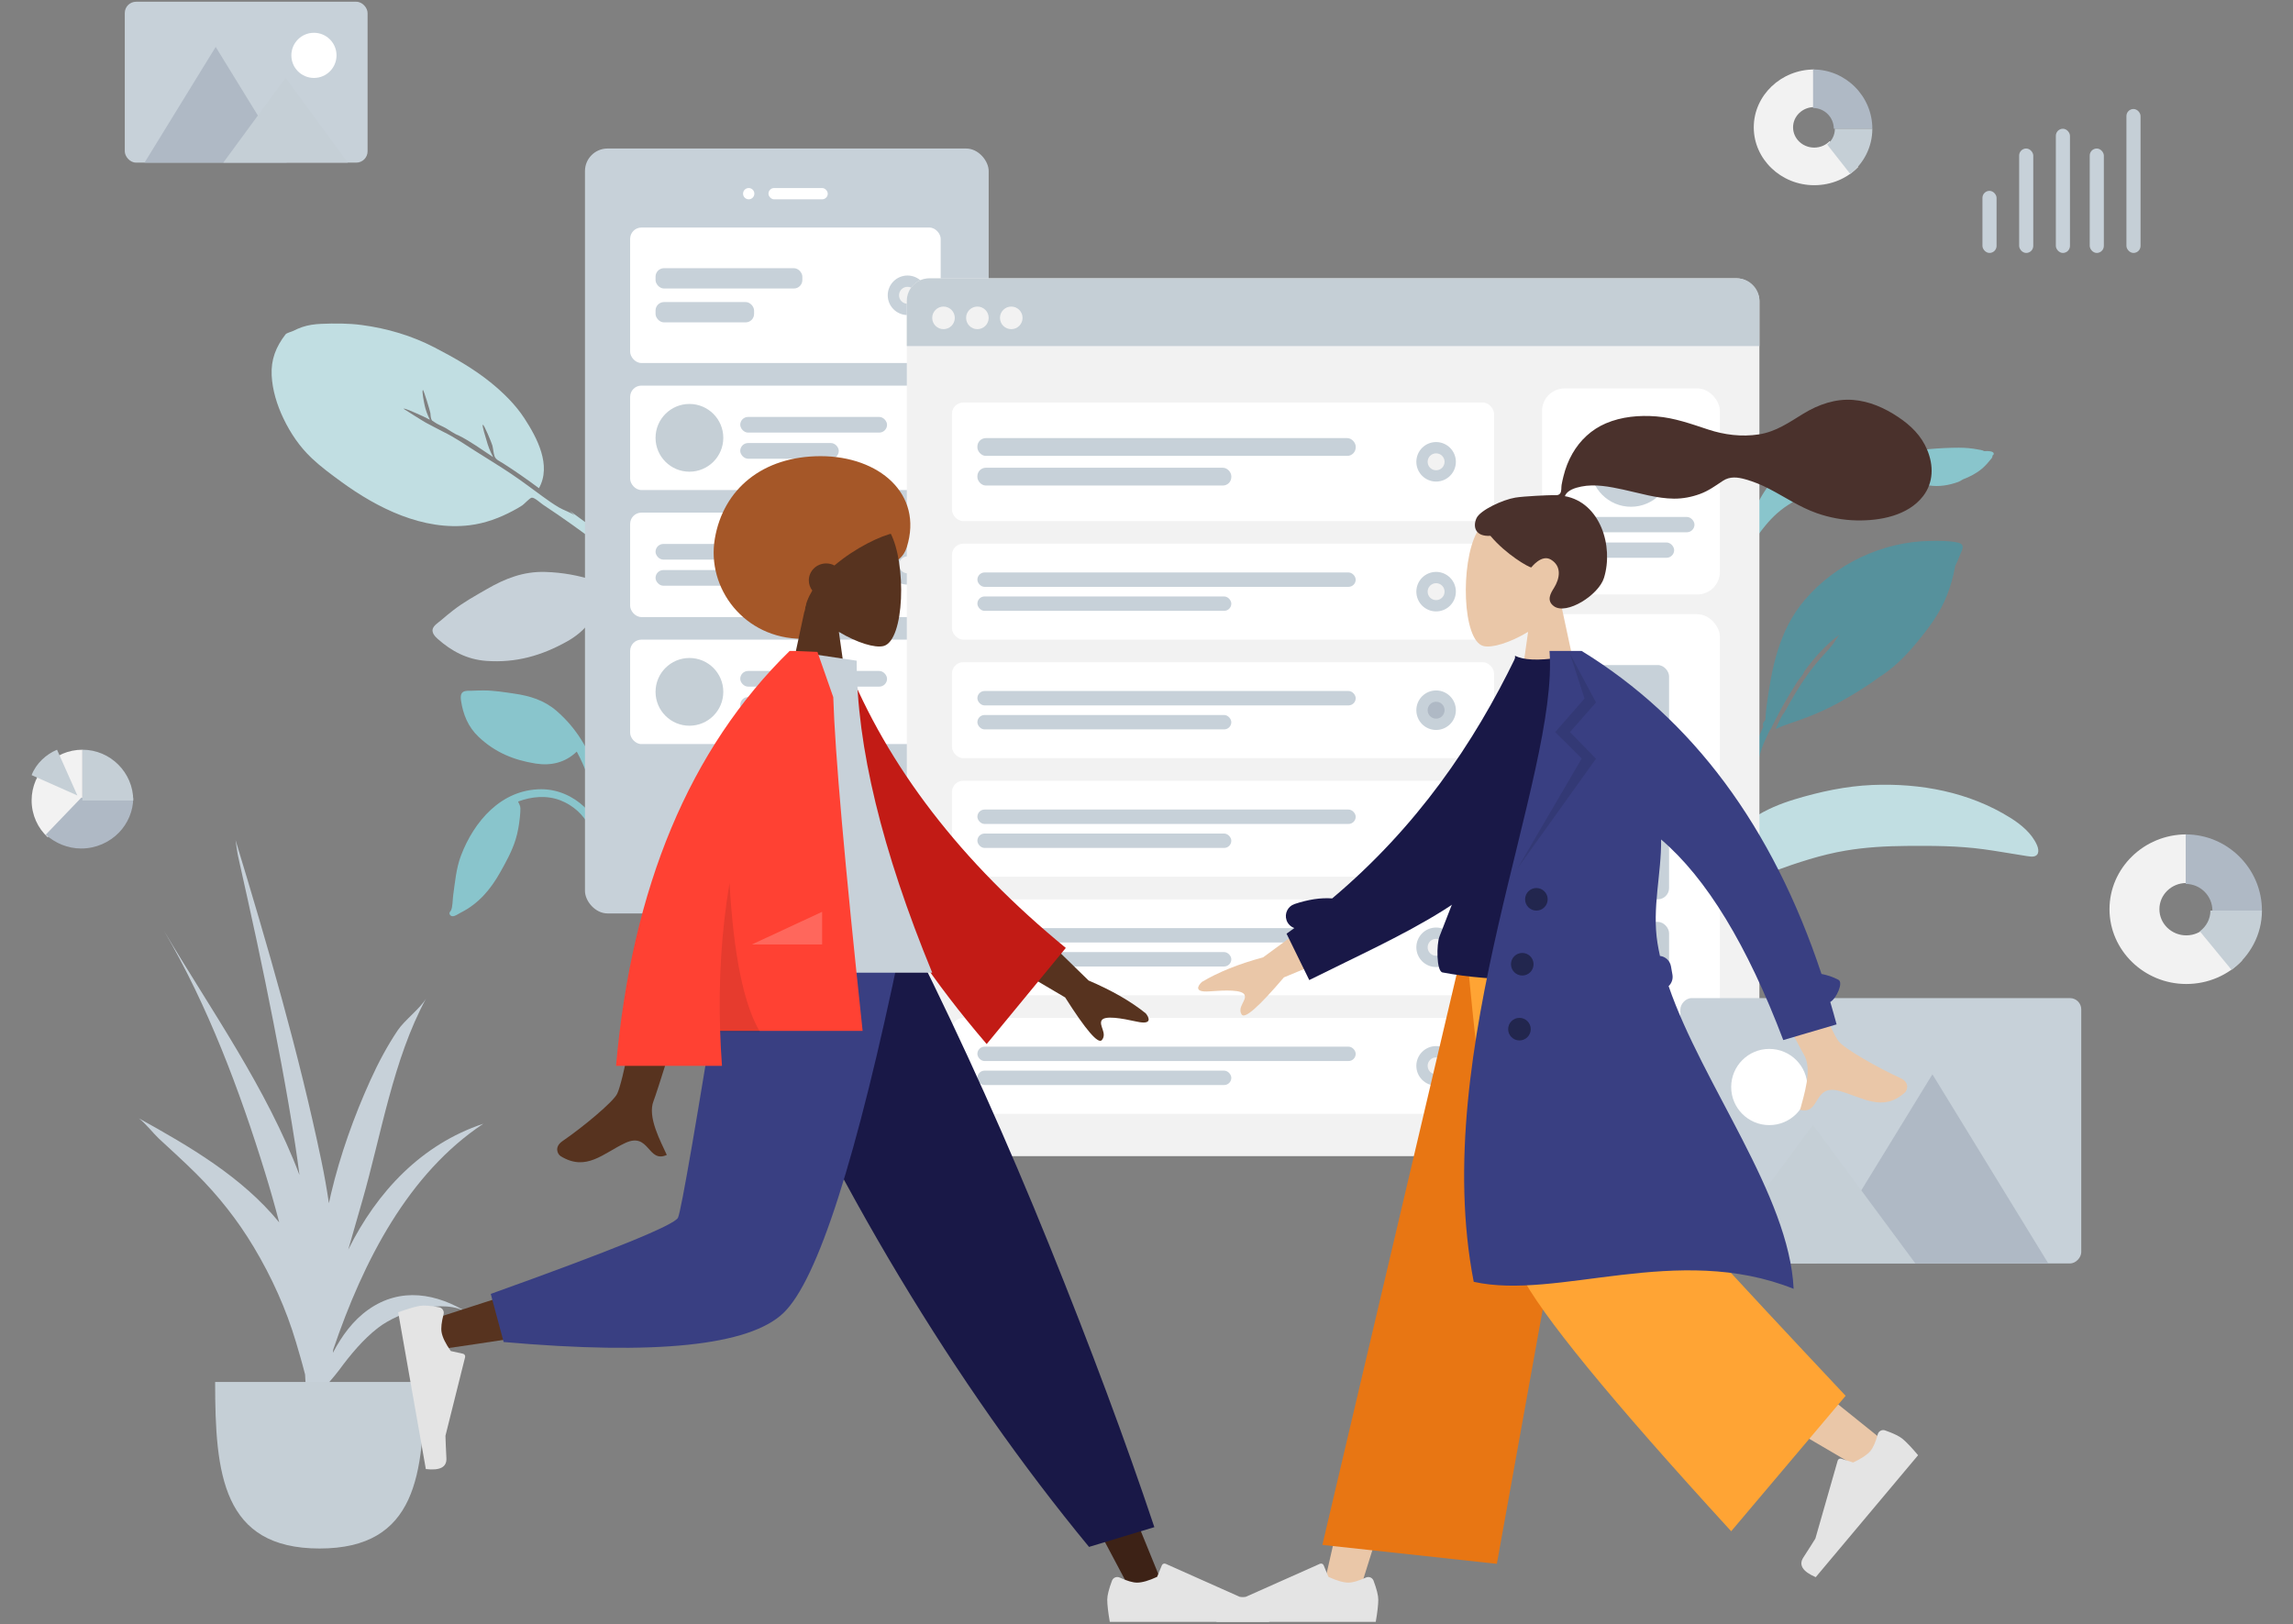 <svg viewBox="104.8 65.385 812.2 575.385" xmlns="http://www.w3.org/2000/svg" xmlns:blush="http://design.blush" overflow="visible" xmlns:xlink="http://www.w3.org/1999/xlink" width="812.2px" height="575.385px"><rect x="104.8" y="65.385" width="812.2" height="575.385" fill="#808080" stroke="none"/><g id="Master/Scene/2 Characters" stroke="none" stroke-width="1" fill="none" fill-rule="evenodd" blush:i="0"><g id="Background" blush:width="1053" blush:height="680" blush:component="Background" blush:i="0.0" blush:value="Wireframe" transform="scale(1 1)"><g id="Background/Wireframe" stroke="none" stroke-width="1" fill="none" fill-rule="evenodd" blush:i="0.0.0"><path d="M807.581,225.208 C807.098,224.857 805.952,224.732 805.419,224.627 C803.203,224.19 800.919,224 798.66,224 C791.692,224.01 784.612,224.694 777.76,225.878 C773.41,226.629 768.151,229.157 763.823,227.784 C756.284,225.392 748.665,225.509 741.512,228.924 C734.973,232.047 730.008,237.979 727.111,244.387 C726.674,245.355 724.901,248.915 724.399,251.316 C724.184,251.806 723.978,252.301 723.792,252.802 C723.265,254.226 722.792,255.675 722.352,257.127 C722.164,257.746 721.692,259.114 722.253,259.378 C721.356,261.032 720.562,262.736 719.9,264.495 C717.976,269.613 715.871,275.226 715.195,280.649 C714.945,282.657 714.935,284.677 715.168,286.69 C715.283,287.684 715.235,289.684 715.91,290.44 C717.341,292.045 718.076,289.798 717.914,288.728 C716.682,280.574 719.062,272.916 721.881,265.251 C723.705,260.295 726.701,255.76 730.057,251.653 C732.773,248.329 735.687,245.712 739.41,243.508 C743.964,240.813 748.832,238.634 753.655,236.448 C756.827,235.01 760.003,233.611 763.264,232.372 C763.989,232.096 765.13,231.389 765.934,231.387 C767.634,231.381 770.043,232.635 771.685,233.101 C777.087,234.637 782.557,236.602 788.14,237.386 C791.72,237.89 795.075,237.323 798.424,236.13 C798.766,236.009 799.339,235.696 800.042,235.249 C802.528,234.292 804.88,233.089 806.928,231.353 C808.108,230.353 809.178,229.06 810.155,227.877 C810.447,227.524 810.576,227.118 810.58,226.733 C810.802,226.617 810.948,226.482 810.982,226.324 C811.225,225.16 809.004,225.139 807.581,225.208" id="Twisted-Leaf" fill="#89C5CC" blush:i="0.0.0.0"/><path d="M798.164,257.594 C795.063,256.923 791.639,256.974 788.481,257.03 C771.541,257.258 754.907,265.205 744.081,277.903 C734.864,288.714 732.33,302.154 730.509,315.74 C730.329,317.089 730.252,318.429 730.15,319.781 C730.128,320.071 730.095,320.33 730.06,320.574 C729.344,321.208 728.969,321.948 729.392,322.76 C727.815,326.181 726.481,329.688 725.336,333.305 C721.966,343.953 718.538,354.803 720.649,366 C721.143,359.838 722.181,353.538 723.422,347.477 C723.493,347.129 723.57,346.784 723.65,346.44 C723.659,346.404 723.666,346.368 723.675,346.332 C724.114,344.476 724.685,342.676 725.379,340.904 C725.387,340.884 725.394,340.865 725.401,340.846 C725.493,340.613 725.59,340.381 725.687,340.149 C725.885,339.669 726.09,339.189 726.306,338.713 C726.38,338.55 726.45,338.386 726.518,338.221 C727.529,335.765 727.956,332.999 728.862,330.458 C729.078,329.88 729.305,329.305 729.542,328.732 C729.556,328.699 729.57,328.665 729.585,328.631 C730.226,327.091 730.935,325.569 731.684,324.063 C732.092,323.76 732.309,323.007 732.66,322.323 C732.733,322.189 733.301,321.29 733.47,320.772 C733.911,319.926 734.351,319.08 734.796,318.236 C734.782,318.241 734.769,318.245 734.756,318.25 C735.2,317.439 735.646,316.632 736.089,315.828 C736.186,315.651 736.285,315.474 736.383,315.297 C736.542,315.015 736.701,314.733 736.859,314.452 C738.343,311.821 739.916,309.242 741.55,306.696 C742.133,305.787 743.527,304.484 743.794,303.463 C743.803,303.425 743.806,303.39 743.812,303.354 C747.357,298.419 751.439,293.868 756.333,290.262 C755.742,290.896 754.484,293.047 754.151,293.472 C753.134,294.776 752.029,295.99 750.92,297.218 C748.935,299.419 746.996,301.689 745.273,304.09 C742.123,308.48 739.405,313.101 736.836,317.814 C736.811,317.842 736.785,317.868 736.762,317.897 C735.47,319.474 734.658,321.858 733.728,323.662 C737.407,321.974 741.474,320.874 745.25,319.375 C749.014,317.88 752.677,316.216 756.213,314.262 C760.912,311.664 765.787,308.732 770.227,305.413 C775.316,302.285 779.592,297.98 783.366,293.463 C787.832,288.117 791.925,282.726 794.456,276.235 C795.699,273.046 796.677,269.721 797.257,266.356 C797.282,266.21 797.315,266.051 797.35,265.885 C797.943,264.723 798.474,263.535 798.919,262.32 C799.626,260.392 801.295,258.272 798.164,257.594" id="Fill-10" fill="#56919C" blush:i="0.0.0.1"/><path d="M782.11,318.176 C778.408,315.659 773.486,315 769.056,315 C751.755,315 735.492,321.436 721.443,331.025 C713.745,336.28 706.859,342.971 700.779,349.938 C697.27,353.96 694.14,358.311 691.925,363.149 C690.43,366.415 689.404,369.818 688.709,373.328 C687.861,377.605 687.188,381.969 686.883,386.318 C686.763,388.031 685.771,397.117 688.611,397.271 C688.594,397.495 688.59,397.709 688.608,397.9 C682.442,407.567 678.632,418.895 675.099,429.636 C672.026,438.983 669.287,448.408 667.509,458.077 C665.168,470.807 663.63,483.729 662.899,496.642 C662.742,499.417 662.634,502.194 662.541,504.973 C662.463,507.343 662.383,509.713 662.305,512.083 C662.219,514.74 661.752,517.798 662.174,520.438 C662.54,522.738 664.526,522.39 664.613,520.101 C664.719,517.338 664.702,514.569 664.823,511.803 C664.983,508.133 665.148,504.462 665.328,500.792 C666.575,475.302 671.253,450.185 679.888,426.107 C683.383,416.362 687.387,407.138 692.533,398.124 C697.057,390.199 702.5,382.527 708.063,375.381 C713.47,368.437 719.092,361.653 725.717,355.77 C731.094,350.995 737.007,346.836 743.087,342.966 C750.808,338.051 758.514,333.255 766.878,329.481 C771.225,327.52 775.655,325.765 780.037,323.883 C780.825,323.544 781.67,323.216 782.428,322.824 C784.958,321.516 784.125,319.546 782.11,318.176" id="Fill-1" fill="#C1DEE2" transform="translate(723, 418.5) rotate(32) translate(-723, -418.5)" blush:i="0.0.0.2"/><path d="M265.211,281.695 C263.843,282.768 262.501,283.864 261.192,285.004 C260.194,285.873 258.429,286.913 258.071,288.23 C257.698,289.598 258.874,290.879 259.802,291.706 C264.712,296.082 270.241,299.04 277.045,299.531 C287.521,300.289 296.639,297.698 305.728,292.6 C312.113,289.018 316.342,283.721 317.266,276.568 C324.87,279.629 332.224,283.847 338.474,289.025 C341.557,291.58 344.213,294.411 346.67,297.548 C348.243,299.558 349.765,301.6 351.178,303.721 C351.792,304.642 352.416,306.276 353.429,306.807 C354.619,307.43 356.057,306.453 355.998,305.172 C355.949,304.106 354.76,302.869 354.204,301.997 C353.281,300.549 352.344,299.111 351.357,297.703 C349.76,295.424 348.109,293.176 346.309,291.043 C342.263,286.251 337.116,282.292 331.779,278.915 C321.542,272.438 310.307,268.358 297.851,268.012 C290.192,267.8 283.749,270.334 277.199,274.119 C273.121,276.475 268.911,278.792 265.211,281.695" id="Fill-16" fill="#C7D1D9" blush:i="0.0.0.3"/><path d="M347.536,282.007 C339.574,273.792 331.585,265.68 322.69,258.446 C317.448,254.183 311.923,250.307 306.513,246.265 C307.137,246.813 307.749,247.377 308.347,247.955 C306.658,246.806 304.447,246.157 302.657,245.093 C300.659,243.907 298.75,242.551 296.878,241.183 C293.222,238.514 289.622,235.795 285.865,233.266 C281.678,230.448 277.34,227.844 273.082,225.132 C269.469,222.83 265.812,220.311 261.946,218.43 C259.839,217.404 257.727,216.189 255.612,215.119 C254.904,214.761 247.72,210.216 247.738,210.203 C248.135,209.903 251.75,211.605 252.309,211.834 C253.942,212.502 255.504,213.302 257.074,214.098 C256.213,212.395 255.53,210.606 255.159,208.722 C255.044,208.141 254.125,203.908 254.596,203.553 C254.83,203.376 257.122,210.948 257.24,211.676 C257.335,212.268 257.321,213.119 257.514,213.679 C257.826,214.584 257.811,214.311 258.498,214.82 C259.757,215.754 261.429,216.338 262.792,217.118 C263.527,217.529 265.803,219.16 267.174,219.625 C271.322,221.643 275.526,224.748 279.467,227.327 C278.433,225.379 277.645,223.342 277.071,221.208 C276.935,220.702 275.462,216.156 275.819,215.886 C276.221,215.583 279.028,222.525 279.194,223.182 C279.503,224.403 279.567,225.761 279.954,226.949 C280.378,228.253 281.703,228.715 282.896,229.475 C287.288,232.271 291.529,235.241 295.699,238.348 C300.249,230.24 295.003,220.449 290.581,213.645 C287.394,208.742 283.103,204.538 278.572,200.869 C272.526,195.971 265.608,192.058 258.699,188.479 C250.648,184.308 241.947,181.724 232.901,180.531 C228.169,179.906 223.329,179.924 218.55,180.124 C216.215,180.222 213.974,180.531 211.737,181.294 C210.728,181.639 209.754,182.072 208.804,182.558 C208.083,182.927 206.337,183.317 205.922,183.867 C202.507,188.321 200.76,192.759 201.027,198.355 C201.279,203.653 202.949,208.954 205.215,213.68 C207.739,218.942 210.985,223.718 215.23,227.726 C218.469,230.785 222.091,233.446 225.688,236.073 C238.482,245.416 254.704,253.541 271.275,251.454 C276.639,250.778 281.741,248.899 286.509,246.345 C287.632,245.743 288.749,245.134 289.809,244.423 C290.524,243.944 292.436,241.786 293.155,241.707 C294.14,241.6 296.264,243.609 297.189,244.22 C304.217,248.869 311.062,253.77 317.763,258.868 C324.892,264.293 331.672,270.087 338.252,276.153 C341.05,278.734 343.831,281.32 346.549,283.987 C347.181,284.607 348.728,286.892 349.875,286.995 C350.601,287.061 351.09,286.44 350.986,285.768 C350.806,284.598 348.351,282.849 347.536,282.007" id="Leaf" fill="#C1DEE2" blush:i="0.0.0.4"/><g id="Mobile3" transform="translate(264, 118)" blush:i="0.0.0.5"><g id="Group" transform="translate(-0, 192)" fill="#89C5CC" blush:i="0.0.0.5.0"><path d="M12.14,0 C10.815,0 9.494,0.027 8.171,0.095 C7.162,0.148 5.621,-0.061 4.768,0.568 C3.881,1.221 3.942,2.557 4.081,3.501 C4.813,8.493 6.6,12.919 10.339,16.456 C16.096,21.901 22.695,24.668 30.504,25.9 C35.99,26.766 41.054,25.564 45.092,21.663 C48.043,27.139 50.281,33.199 51.404,39.315 C51.958,42.333 52.127,45.315 52.03,48.388 C51.967,50.356 51.859,52.32 51.648,54.279 C51.556,55.13 51.122,56.418 51.455,57.223 C51.846,58.167 53.165,58.259 53.757,57.453 C54.25,56.783 54.16,55.466 54.261,54.673 C54.429,53.355 54.584,52.036 54.695,50.712 C54.876,48.569 55.009,46.42 55,44.268 C54.977,39.435 53.902,34.583 52.432,29.995 C49.612,21.192 45.037,13.369 37.921,7.231 C33.545,3.457 28.537,1.929 22.856,1.108 C19.318,0.597 15.723,0 12.14,0" id="Fill-16" blush:i="0.0.0.5.0.0"/><path d="M32.571,35 C18.272,35 8.642,46.524 4.089,58.502 C2.372,63.016 1.97,67.974 1.308,72.714 C1.096,74.236 1.175,76.554 0.557,77.909 C0.333,78.401 -0.181,78.577 0.065,79.247 C0.214,79.652 0.505,79.901 0.944,79.981 C1.843,80.147 3.115,79.167 3.886,78.781 C10.282,75.573 14.484,70.613 17.912,64.545 C20.038,60.784 22.194,56.879 23.456,52.75 C24.227,50.227 24.676,47.571 24.94,44.954 C25.044,43.923 25.144,42.868 25.138,41.832 C25.132,40.803 24.653,40.259 24.309,39.364 C29.08,37.558 34.466,37.066 39.299,38.937 C43.769,40.668 47.482,44.013 49.561,48.216 C50.101,49.308 50.518,50.46 50.821,51.636 C51.02,52.406 51.029,53.404 51.398,54.1 C52.29,55.788 54.168,54.66 53.988,53.089 C53.485,48.708 50.979,44.309 47.775,41.263 C43.734,37.421 38.258,35 32.571,35" id="Fill-18" blush:i="0.0.0.5.0.1"/></g><rect id="Container" fill="#C7D1D9" x="48" y="0" width="143" height="271" rx="8" blush:i="0.0.0.5.1"/><circle id="Touch" fill="#FFF" cx="119" cy="240" r="15" blush:i="0.0.0.5.2"/><g id="Camera" transform="translate(104, 14)" fill="#FFF" blush:i="0.0.0.5.3"><circle id="Lens" cx="2" cy="2" r="2" blush:i="0.0.0.5.3.0"/><rect id="Sensor" x="9" y="0" width="21" height="4" rx="2" blush:i="0.0.0.5.3.1"/></g><g id="Rows" transform="translate(64, 28)" blush:i="0.0.0.5.4"><g id="Row" blush:i="0.0.0.5.4.0"><rect id="Container" fill="#FFF" x="0" y="0" width="110" height="48" rx="4" blush:i="0.0.0.5.4.0.0"/><g id="Text-Stuff" transform="translate(9, 14.4)" fill="#C7D1D9" blush:i="0.0.0.5.4.0.1"><rect id="Label" x="0" y="0" width="52" height="7.2" rx="3" blush:i="0.0.0.5.4.0.1.0"/><rect id="Label" x="0" y="12" width="34.904" height="7.2" rx="3" blush:i="0.0.0.5.4.0.1.1"/></g><g id="Check" transform="translate(91.244, 17)" blush:i="0.0.0.5.4.0.2"><circle id="Background" fill="#C7D1D9" cx="7" cy="7" r="7" blush:i="0.0.0.5.4.0.2.0"/><circle id="Indicator" fill="#F2F2F2" cx="7" cy="7" r="3" blush:i="0.0.0.5.4.0.2.1"/></g></g><g id="Row" transform="translate(0, 56)" blush:i="0.0.0.5.4.1"><rect id="Background" fill="#FFF" x="0" y="0" width="110" height="37" rx="4" blush:i="0.0.0.5.4.1.0"/><g id="Text" transform="translate(39, 11.1)" fill="#C7D1D9" blush:i="0.0.0.5.4.1.1"><rect id="Name" x="0" y="0" width="52" height="5.55" rx="2.775" blush:i="0.0.0.5.4.1.1.0"/><rect id="Name" x="0" y="9.25" width="34.904" height="5.55" rx="2.775" blush:i="0.0.0.5.4.1.1.1"/></g><circle id="Avatar" fill="#C5CFD6" cx="21" cy="18.5" r="12" blush:i="0.0.0.5.4.1.2"/></g><g id="Row" transform="translate(0, 101)" blush:i="0.0.0.5.4.2"><rect id="Container" fill="#FFF" x="0" y="0" width="110" height="37" rx="4" blush:i="0.0.0.5.4.2.0"/><g id="Text-Stuff" transform="translate(9, 11.1)" fill="#C7D1D9" blush:i="0.0.0.5.4.2.1"><rect id="Label" x="0" y="0" width="52" height="5.55" rx="2.775" blush:i="0.0.0.5.4.2.1.0"/><rect id="Label" x="0" y="9.25" width="34.904" height="5.55" rx="2.775" blush:i="0.0.0.5.4.2.1.1"/></g><g id="Check" transform="translate(91.244, 11.5)" blush:i="0.0.0.5.4.2.2"><circle id="Background" fill="#C7D1D9" cx="7" cy="7" r="7" blush:i="0.0.0.5.4.2.2.0"/><circle id="Indicator" fill="#F2F2F2" cx="7" cy="7" r="3" blush:i="0.0.0.5.4.2.2.1"/></g></g><g id="Row" transform="translate(0, 146)" blush:i="0.0.0.5.4.3"><rect id="Background" fill="#FFF" x="0" y="0" width="110" height="37" rx="4" blush:i="0.0.0.5.4.3.0"/><g id="Text" transform="translate(39, 11.1)" fill="#C7D1D9" blush:i="0.0.0.5.4.3.1"><rect id="Name" x="0" y="0" width="52" height="5.55" rx="2.775" blush:i="0.0.0.5.4.3.1.0"/><rect id="Name" x="0" y="9.25" width="34.904" height="5.55" rx="2.775" blush:i="0.0.0.5.4.3.1.1"/></g><circle id="Avatar" fill="#C5CFD6" cx="21" cy="18.5" r="12" blush:i="0.0.0.5.4.3.2"/></g></g></g><g id="Web" transform="translate(426, 164)" blush:i="0.0.0.6"><rect id="Container" fill="#F2F2F2" x="0" y="0" width="302" height="311" rx="8" blush:i="0.0.0.6.0"/><rect id="Background" fill="#FFF" x="225" y="39" width="63" height="73" rx="8" blush:i="0.0.0.6.1"/><g id="Profile-Info" transform="translate(234, 52)" fill="#C7D1D9" blush:i="0.0.0.6.2"><ellipse id="Avatar" cx="22.5" cy="14.462" rx="14.4" ry="14.462" blush:i="0.0.0.6.2.0"/><rect id="Name" x="0" y="32.538" width="45" height="5.423" rx="2.712" blush:i="0.0.0.6.2.1"/><rect id="Name" x="7.2" y="41.577" width="30.6" height="5.423" rx="2.712" blush:i="0.0.0.6.2.2"/></g><path d="M8,0 L294,0 C298.418,-8.11624501e-16 302,3.582 302,8 L302,24 L302,24 L-5.68434189e-14,24 L-5.68434189e-14,8 C-5.73845019e-14,3.582 3.582,8.11624501e-16 8,0 Z" id="Header" fill="#C5CFD6" blush:i="0.0.0.6.3"/><g id="Buttons" transform="translate(9, 10)" fill="#F2F2F2" blush:i="0.0.0.6.4"><circle id="buttons" cx="4" cy="4" r="4" blush:i="0.0.0.6.4.0"/><circle id="buttons" cx="16" cy="4" r="4" blush:i="0.0.0.6.4.1"/><circle id="buttons" cx="28" cy="4" r="4" blush:i="0.0.0.6.4.2"/></g><g id="Components" transform="translate(225, 119)" blush:i="0.0.0.6.5"><rect id="Background" fill="#FFF" x="0" y="0" width="63" height="174" rx="8" blush:i="0.0.0.6.5.0"/><g id="Rows" transform="translate(18, 18)" blush:i="0.0.0.6.5.1"><rect id="Data" fill="#C7D1D9" x="0" y="0" width="27" height="23" rx="4" blush:i="0.0.0.6.5.1.0"/><rect id="Data" fill="#AFB9C5" x="0" y="31" width="27" height="22" rx="4" blush:i="0.0.0.6.5.1.1"/><rect id="Data" fill="#C7D1D9" x="0" y="61" width="27" height="22" rx="4" blush:i="0.0.0.6.5.1.2"/><rect id="Data" fill="#C7D1D9" x="0" y="121" width="27" height="22" rx="4" blush:i="0.0.0.6.5.1.3"/><rect id="Data" fill="#C5CFD6" x="0" y="91" width="27" height="22" rx="4" blush:i="0.0.0.6.5.1.4"/></g></g><g id="Rows" transform="translate(16, 44)" blush:i="0.0.0.6.6"><g id="Row" blush:i="0.0.0.6.6.0"><rect id="Container" fill="#FFF" x="0" y="0" width="192" height="42" rx="4" blush:i="0.0.0.6.6.0.0"/><g id="Text-Stuff" transform="translate(9, 12.6)" fill="#C7D1D9" blush:i="0.0.0.6.6.0.1"><rect id="Label" x="0" y="0" width="134" height="6.3" rx="3" blush:i="0.0.0.6.6.0.1.0"/><rect id="Label" x="0" y="10.5" width="89.945" height="6.3" rx="3" blush:i="0.0.0.6.6.0.1.1"/></g><g id="Check" transform="translate(164.481, 14)" blush:i="0.0.0.6.6.0.2"><circle id="Background" fill="#C7D1D9" cx="7" cy="7" r="7" blush:i="0.0.0.6.6.0.2.0"/><circle id="Indicator" fill="#F2F2F2" cx="7" cy="7" r="3" blush:i="0.0.0.6.6.0.2.1"/></g></g><g id="Row" transform="translate(0, 50)" blush:i="0.0.0.6.6.1"><rect id="Container" fill="#FFF" x="0" y="0" width="192" height="34" rx="4" blush:i="0.0.0.6.6.1.0"/><g id="Text-Stuff" transform="translate(9, 10.2)" fill="#C7D1D9" blush:i="0.0.0.6.6.1.1"><rect id="Label" x="0" y="0" width="134" height="5.1" rx="2.55" blush:i="0.0.0.6.6.1.1.0"/><rect id="Label" x="0" y="8.5" width="89.945" height="5.1" rx="2.55" blush:i="0.0.0.6.6.1.1.1"/></g><g id="Check" transform="translate(164.481, 10)" blush:i="0.0.0.6.6.1.2"><circle id="Background" fill="#C7D1D9" cx="7" cy="7" r="7" blush:i="0.0.0.6.6.1.2.0"/><circle id="Indicator" fill="#F2F2F2" cx="7" cy="7" r="3" blush:i="0.0.0.6.6.1.2.1"/></g></g><g id="Row" transform="translate(0, 92)" blush:i="0.0.0.6.6.2"><rect id="Container" fill="#FFF" x="0" y="0" width="192" height="34" rx="4" blush:i="0.0.0.6.6.2.0"/><g id="Text-Stuff" transform="translate(9, 10.2)" fill="#C7D1D9" blush:i="0.0.0.6.6.2.1"><rect id="Label" x="0" y="0" width="134" height="5.1" rx="2.55" blush:i="0.0.0.6.6.2.1.0"/><rect id="Label" x="0" y="8.5" width="89.945" height="5.1" rx="2.55" blush:i="0.0.0.6.6.2.1.1"/></g><g id="Check" transform="translate(164.481, 10)" blush:i="0.0.0.6.6.2.2"><circle id="Background" fill="#C7D1D9" cx="7" cy="7" r="7" blush:i="0.0.0.6.6.2.2.0"/><circle id="Indicator" fill="#AFB9C5" cx="7" cy="7" r="3" blush:i="0.0.0.6.6.2.2.1"/></g></g><g id="Row" transform="translate(0, 218)" blush:i="0.0.0.6.6.3"><rect id="Container" fill="#FFF" x="0" y="0" width="192" height="34" rx="4" blush:i="0.0.0.6.6.3.0"/><g id="Text-Stuff" transform="translate(9, 10.2)" fill="#C7D1D9" blush:i="0.0.0.6.6.3.1"><rect id="Label" x="0" y="0" width="134" height="5.1" rx="2.55" blush:i="0.0.0.6.6.3.1.0"/><rect id="Label" x="0" y="8.5" width="89.945" height="5.1" rx="2.55" blush:i="0.0.0.6.6.3.1.1"/></g><g id="Check" transform="translate(164.481, 10)" blush:i="0.0.0.6.6.3.2"><circle id="Background" fill="#C7D1D9" cx="7" cy="7" r="7" blush:i="0.0.0.6.6.3.2.0"/><circle id="Indicator" fill="#F2F2F2" cx="7" cy="7" r="3" blush:i="0.0.0.6.6.3.2.1"/></g></g><g id="Row" transform="translate(0, 176)" blush:i="0.0.0.6.6.4"><rect id="Container" fill="#FFF" x="0" y="0" width="192" height="34" rx="4" blush:i="0.0.0.6.6.4.0"/><g id="Text-Stuff" transform="translate(9, 10.2)" fill="#C7D1D9" blush:i="0.0.0.6.6.4.1"><rect id="Label" x="0" y="0" width="134" height="5.1" rx="2.55" blush:i="0.0.0.6.6.4.1.0"/><rect id="Label" x="0" y="8.5" width="89.945" height="5.1" rx="2.55" blush:i="0.0.0.6.6.4.1.1"/></g><g id="Check" transform="translate(164.481, 10)" blush:i="0.0.0.6.6.4.2"><circle id="Background" fill="#C7D1D9" cx="7" cy="7" r="7" blush:i="0.0.0.6.6.4.2.0"/><circle id="Indicator" fill="#F2F2F2" cx="7" cy="7" r="3" blush:i="0.0.0.6.6.4.2.1"/></g></g><g id="Row" transform="translate(0, 134)" blush:i="0.0.0.6.6.5"><rect id="Container" fill="#FFF" x="0" y="0" width="192" height="34" rx="4" blush:i="0.0.0.6.6.5.0"/><g id="Text-Stuff" transform="translate(9, 10.2)" fill="#C7D1D9" blush:i="0.0.0.6.6.5.1"><rect id="Label" x="0" y="0" width="134" height="5.1" rx="2.55" blush:i="0.0.0.6.6.5.1.0"/><rect id="Label" x="0" y="8.5" width="89.945" height="5.1" rx="2.55" blush:i="0.0.0.6.6.5.1.1"/></g><g id="Check" transform="translate(164.481, 10)" blush:i="0.0.0.6.6.5.2"><circle id="Background" fill="#C7D1D9" cx="7" cy="7" r="7" blush:i="0.0.0.6.6.5.2.0"/><circle id="Indicator" fill="#F2F2F2" cx="7" cy="7" r="3" blush:i="0.0.0.6.6.5.2.1"/></g></g></g></g><g id="Plant" transform="translate(154, 363)" blush:i="0.0.0.7"><path d="M8.915,32.219 C25.66,60.452 45.162,87.79 56.874,118.659 C56.402,115.02 55.902,111.385 55.342,107.756 C52.37,88.516 48.677,69.416 44.795,50.339 C42.819,40.626 40.729,30.949 38.585,21.272 C37.431,16.075 36.292,10.874 35.116,5.682 C34.831,4.423 34.586,2.226 34.229,0 C45.611,37.539 56.587,75.105 64.616,113.546 C65.669,118.591 66.566,123.627 67.301,128.655 C67.552,127.508 67.799,126.361 68.07,125.217 C71.318,111.507 76.191,97.905 81.994,85.086 C84.767,78.955 87.953,72.959 91.705,67.371 C94.044,63.888 99.561,59.748 101.695,56.181 C90.024,77.694 85.81,104.611 79.071,128 C77.427,133.707 75.772,139.405 74.15,145.113 C84.312,124.631 100.079,107.803 122,100.51 C95.465,118.131 79.549,148.989 68.824,180.549 C68.789,180.923 68.747,181.298 68.711,181.673 C71.867,175.653 75.842,170.208 81.23,166.394 C92.762,158.23 105.554,160.609 116.741,167.612 C107.961,162.003 92.094,167.11 84.707,172.811 C79.419,176.892 74.9,182.366 70.975,187.708 C70.035,188.988 68.752,190.482 67.396,192.076 C65.496,204.473 62.399,216.785 58.015,229 C58.739,225.494 58.215,219.887 58.416,217.274 C58.438,216.991 58.456,216.707 58.477,216.425 C57.811,219.1 57.167,221.744 56.547,224.345 C57.779,219.381 58.449,214.199 58.972,208.964 C59.107,206.714 59.238,204.464 59.377,202.214 C59.333,197.944 59.158,193.657 58.862,189.363 C57.812,185.19 56.637,181.254 55.668,177.981 C52.172,166.17 47.046,154.854 40.736,144.298 C34.98,134.665 28.089,125.939 20.134,118.047 C15.846,113.794 11.358,109.744 6.933,105.637 C5.333,104.152 2.473,100.502 -5.68434189e-14,98.599 C18.013,108.58 36.554,119.378 49.695,135.459 C48.154,129.514 46.481,123.652 44.711,117.908 C35.731,88.764 24.392,58.56 8.915,32.219 Z" id="Fill-19" fill="#C7D1D9" blush:i="0.0.0.7.0"/><path d="M27,192 C27,224.585 29.565,251 64,251 C98.435,251 101,224.585 101,192" id="Base" fill="#C5CFD6" blush:i="0.0.0.7.1"/></g><g id="Graph" transform="translate(807, 104)" blush:i="0.0.0.8"><rect id="Value" fill="#C7D1D9" x="0" y="29" width="5" height="22" rx="2.5" blush:i="0.0.0.8.0"/><rect id="Value" fill="#C7D1D9" x="13" y="14" width="5" height="37" rx="2.5" blush:i="0.0.0.8.1"/><rect id="Value" fill="#C7D1D9" x="26" y="7" width="5" height="44" rx="2.5" blush:i="0.0.0.8.2"/><rect id="Value" fill="#C7D1D9" x="38" y="14" width="5" height="37" rx="2.5" blush:i="0.0.0.8.3"/><rect id="Value" fill="#C5CFD6" x="51" y="0" width="5" height="51" rx="2.5" blush:i="0.0.0.8.4"/></g><g id="Pie-Chart" transform="translate(134, 348.5) scale(-1, 1) translate(-134, -348.5) translate(116, 331)" blush:i="0.0.0.9"><path d="M36,17.941 C36,8.075 27.898,0 18,0 L18,17.941 L30.301,31 C33.8,27.807 36,23.124 36,17.941 Z" id="Value" fill="#F2F2F2" blush:i="0.0.0.9.0"/><path d="M18.415,17 L5.68434189e-14,17 C5.68434189e-14,21.699 1.942,26.102 5.012,29.301 C8.388,32.8 13.196,35 18.415,35 C23.222,35 27.623,33.102 31,30.101 L18.415,17 Z" id="Value" fill="#AFB9C5" blush:i="0.0.0.9.1"/><path d="M5.68434189e-14,18 C5.68434189e-14,8.102 8.102,0 18,0 L18,18 L5.68434189e-14,18 Z M27,0 L19.8,16.2 L36,9 C34.398,4.801 30.801,1.602 27,0 Z" id="Value" fill="#C5CFD6" blush:i="0.0.0.9.2"/></g><g id="Chart" transform="translate(852, 361)" blush:i="0.0.0.10"><path d="M34.135,32.841 C32.398,34.643 29.938,35.775 27.201,35.775 C21.943,35.775 17.681,31.622 17.681,26.5 C17.681,21.378 21.943,17.225 27.201,17.225 L27.201,0 C12.243,0 0,11.928 0,26.5 C0,41.072 12.243,53 27.201,53 C35.059,53 42.16,49.762 47,44.61 L34.135,32.841 Z" id="Value" fill="#F2F2F2" blush:i="0.0.0.10.0"/><path d="M27,0 L27,17.55 C32.219,17.55 36.45,21.781 36.45,27 L54,27 C54,12.153 41.847,0 27,0 Z" id="Value" fill="#AFB9C5" blush:i="0.0.0.10.1"/><path d="M35.756,27 C35.756,29.981 34.285,32.631 32,34.342 L43.24,48 C49.783,43.11 54,35.531 54,27 L35.756,27 Z" id="Value" fill="#C5CFD6" blush:i="0.0.0.10.2"/></g><g id="Chart" transform="translate(726, 90)" blush:i="0.0.0.11"><path d="M26.872,25.406 C25.505,26.8 23.568,27.675 21.414,27.675 C17.275,27.675 13.919,24.463 13.919,20.5 C13.919,16.537 17.275,13.325 21.414,13.325 L21.414,0 C9.638,0 -5.68434189e-14,9.227 -5.68434189e-14,20.5 C-5.68434189e-14,31.773 9.638,41 21.414,41 C27.599,41 33.189,38.495 37,34.51 L26.872,25.406 Z" id="Value" fill="#F2F2F2" blush:i="0.0.0.11.0"/><path d="M21,0 L21,13.65 C25.059,13.65 28.35,16.941 28.35,21 L42,21 C42,9.452 32.548,0 21,0 Z" id="Value" fill="#AFB9C5" blush:i="0.0.0.11.1"/><path d="M28.731,21 C28.731,23.271 27.662,25.29 26,26.594 L34.175,37 C38.933,33.275 42,27.5 42,21 L28.731,21 Z" id="Value" fill="#C5CFD6" blush:i="0.0.0.11.2"/></g><g id="Image" transform="translate(149, 66)" blush:i="0.0.0.12"><path d="M43.007,46.986 C43.003,46.996 42.999,47.006 42.993,47.018 C42.999,47.008 43.007,46.968 43.007,46.986" id="Fill-35" fill="#C5CFD6" blush:i="0.0.0.12.0"/><path d="M42.998,47.001 C42.998,47.003 42.996,47.007 42.996,47.011 C42.996,47.001 43.014,46.971 42.998,47.001" id="Fill-37" fill="#C5CFD6" blush:i="0.0.0.12.1"/><path d="M43.067,46.832 C43.053,46.872 43.035,46.91 43.019,46.95 C43.027,46.93 43.035,46.914 43.043,46.894 C42.835,47.414 42.967,47.076 43.067,46.832" id="Fill-39" fill="#C5CFD6" blush:i="0.0.0.12.2"/><path d="M43.022,46.953 C43.014,46.971 43.006,46.991 42.998,47.009 C42.94,47.121 43.022,46.953 43.022,46.953" id="Fill-41" fill="#C5CFD6" blush:i="0.0.0.12.3"/><polygon id="Fill-43" fill="#C5CFD6" points="43 47.001 43 47.001 43 46.999" blush:i="0.0.0.12.4"/><path d="M42.999,47.002 C42.999,47 42.999,47 43.001,46.998 C42.999,47 42.999,47 42.999,47.002" id="Fill-45" fill="#C5CFD6" blush:i="0.0.0.12.5"/><path d="M42.99,47.016 C42.978,47.04 43.046,46.924 42.99,47.016" id="Fill-47" fill="#C5CFD6" blush:i="0.0.0.12.6"/><path d="M42.998,47.002 L43.002,46.998 C43,47 43,47.002 42.998,47.002" id="Fill-49" fill="#C5CFD6" blush:i="0.0.0.12.7"/><rect id="Photo-Background" fill="#C7D1D9" x="0" y="0" width="86" height="57" rx="4" blush:i="0.0.0.12.8"/><polygon id="Mountains" fill="#AFB9C5" points="32.2 16 7 57 57.4 57" blush:i="0.0.0.12.9"/><polygon id="Mountains" fill="#C5CFD6" points="56.95 26.933 34.9 57 79 57" blush:i="0.0.0.12.10"/><circle id="Sun" fill="#FFF" cx="67" cy="19" r="8" blush:i="0.0.0.12.11"/></g><g id="Image" transform="translate(771, 466) scale(-1, 1) translate(-771, -466) translate(700, 419)" blush:i="0.0.0.13"><path d="M71.007,76.986 C71.003,76.996 70.999,77.006 70.993,77.018 C70.999,77.008 71.007,76.968 71.007,76.986" id="Fill-35" fill="#C5CFD6" blush:i="0.0.0.13.0"/><path d="M70.998,77.001 C70.998,77.003 70.996,77.007 70.996,77.011 C70.996,77.001 71.014,76.971 70.998,77.001" id="Fill-37" fill="#C5CFD6" blush:i="0.0.0.13.1"/><path d="M71.067,76.832 C71.053,76.872 71.035,76.91 71.019,76.95 C71.027,76.93 71.035,76.914 71.043,76.894 C70.835,77.414 70.967,77.076 71.067,76.832" id="Fill-39" fill="#C5CFD6" blush:i="0.0.0.13.2"/><path d="M71.022,76.953 C71.014,76.971 71.006,76.991 70.998,77.009 C70.94,77.121 71.022,76.953 71.022,76.953" id="Fill-41" fill="#C5CFD6" blush:i="0.0.0.13.3"/><polygon id="Fill-43" fill="#C5CFD6" points="71 77.001 71 77.001 71 76.999" blush:i="0.0.0.13.4"/><path d="M70.999,77.002 C70.999,77 70.999,77 71.001,76.998 C70.999,77 70.999,77 70.999,77.002" id="Fill-45" fill="#C5CFD6" blush:i="0.0.0.13.5"/><path d="M70.99,77.016 C70.978,77.04 71.046,76.924 70.99,77.016" id="Fill-47" fill="#C5CFD6" blush:i="0.0.0.13.6"/><path d="M70.998,77.002 L71.002,76.998 C71,77 71,77.002 70.998,77.002" id="Fill-49" fill="#C5CFD6" blush:i="0.0.0.13.7"/><rect id="Photo-Background" fill="#C7D1D9" x="0" y="0" width="142" height="94" rx="4" blush:i="0.0.0.13.8"/><polygon id="Mountains" fill="#AFB9C5" points="52.726 27 11.671 94 93.781 94" blush:i="0.0.0.13.9"/><polygon id="Mountains" fill="#C5CFD6" points="95.056 44.946 58.761 94 131.351 94" blush:i="0.0.0.13.10"/><circle id="Sun" fill="#FFF" cx="110.5" cy="31.5" r="13.5" blush:i="0.0.0.13.11"/></g></g></g><g transform="translate(652, 427) scale(-1, 1) translate(-652, -427) translate(502, 214) scale(1 1)" blush:has-customizable-colors="true" blush:width="300" blush:height="426" id="Master/Pose/Standing" blush:component="Master/Pose/Standing" blush:i="0.1" blush:value="Standing"><g id="Master/Pose/Standing" stroke="none" stroke-width="1" fill="none" fill-rule="evenodd" blush:has-customizable-colors="true" blush:i="0.1.0"><g id="Head/Front" transform="translate(82, 0) scale(1 1)" blush:width="136" blush:height="104" blush:component="Head/Front" blush:i="0.1.0.0" blush:value="Airy"><g id="Head/Front/Airy" stroke="none" stroke-width="1" fill="none" fill-rule="evenodd" blush:i="0.1.0.0.0"><g id="Head" transform="translate(54, 31)" fill="#eac7a8" blush:color="Skin-500" blush:i="0.1.0.0.0.0"><path d="M38.143,9.134 C43.938,19.935 43.25,47.333 35.76,49.263 C32.774,50.033 26.411,48.148 19.936,44.245 L24,73 L0,73 L8.262,34.489 C3.654,29.081 0.536,22.453 1.057,15.025 C2.558,-6.375 32.349,-1.667 38.143,9.134 Z" id="SKIN" blush:i="0.1.0.0.0.0.0"/></g><path d="M78.464,27.685 C75.301,27.167 66.784,26.81 65.213,26.81 C64.21,26.81 63.122,27.039 62.527,26.118 C62.041,25.363 62.219,24.087 62.074,23.211 C61.905,22.193 61.665,21.189 61.423,20.187 C60.733,17.337 59.69,14.625 58.231,12.079 C55.493,7.302 51.481,3.56 46.417,1.383 C40.824,-1.021 34.496,-1.572 28.48,-1.084 C22.043,-0.562 16.216,1.563 10.138,3.562 C4.346,5.468 -1.72,6.218 -7.778,5.288 C-13.882,4.35 -18.493,1.042 -23.641,-2.098 C-28.911,-5.312 -34.934,-7.414 -41.165,-6.931 C-46.98,-6.48 -52.341,-4.078 -57.15,-0.871 C-61.649,2.131 -65.362,5.742 -67.458,10.824 C-69.713,16.291 -69.711,22.292 -66.003,27.123 C-60.628,34.127 -50.65,35.938 -42.349,35.758 C-37.547,35.654 -32.832,34.777 -28.299,33.183 C-22.253,31.056 -17.029,27.452 -11.373,24.528 C-8.719,23.156 -5.975,22.029 -3.099,21.217 C-0.309,20.429 2.44,20.067 4.966,21.753 C7.639,23.537 10.034,25.289 13.092,26.405 C16.026,27.476 19.133,28.075 22.258,28.051 C28.339,28.004 34.333,26.109 40.239,24.84 C45.054,23.806 50.207,22.774 55.117,23.769 C57.166,24.184 60.159,25.041 60.899,27.17 C48.444,29.427 43.553,44.83 47.064,56.137 C48.959,62.24 60.35,69.374 64.779,66.166 C67.585,64.133 65.881,61.465 64.779,59.703 C62.668,56.33 61.945,51.997 65.852,49.648 C69.222,47.622 72.765,52.433 72.832,52.427 C73.758,52.354 81.76,47.829 87.274,41.224 C92.713,41.547 93.539,37.96 92.24,35.027 C90.941,32.094 82.834,28.402 78.464,27.685 Z" id="hair" fill="#4a312c" blush:color="Hair-500" blush:i="0.1.0.0.0.1"/></g></g><g id="Bottom/Standing" transform="translate(0, 187) scale(1 1)" blush:width="300" blush:height="239" blush:component="Bottom/Standing" blush:i="0.1.0.1" blush:value="Baggy Pants"><g id="Bottom/Standing/Baggy Pants" stroke="none" stroke-width="1" fill="none" fill-rule="evenodd" blush:i="0.1.0.1.0"><polygon id="SKIN" fill="#eac7a8" points="134 0 183.082 124.227 216.001 229.25 229 229.25 176.674 5.090379e-13" blush:color="Skin-500" blush:i="0.1.0.1.0.0"/><path d="M124.117,0 C123.594,43.654 115.972,102.427 114.754,105.149 C113.942,106.963 85.916,130.032 30.676,174.358 L39.629,183.939 C104.808,145.935 138.905,124.399 141.921,119.331 C146.445,111.728 161.174,41.763 173,0 L124.117,0 Z" id="SKIN" fill="#eac7a8" blush:color="Skin-500" blush:i="0.1.0.1.0.1"/><g id="Left" transform="translate(43.901, 194.723) rotate(50) translate(-43.901, -194.723) translate(14.901, 184.223)" fill="#E4E4E4" blush:i="0.1.0.1.0.2"><path d="M1.678,6.402 C0.559,9.388 -2.27373675e-13,11.623 -2.27373675e-13,13.106 C-2.27373675e-13,14.909 0.3,17.54 0.901,21 C2.993,21 21.794,21 57.303,21 C58.769,16.155 57.923,13.539 54.765,13.152 C51.607,12.766 48.984,12.417 46.895,12.106 L20.68,0.419 C20.176,0.194 19.584,0.421 19.359,0.925 C19.356,0.934 19.352,0.942 19.348,0.951 L17.663,5.039 L17.663,5.039 C14.74,6.403 12.364,7.085 10.537,7.085 C9.052,7.085 7.001,6.485 4.384,5.285 L4.384,5.285 C3.38,4.825 2.193,5.266 1.733,6.27 C1.713,6.313 1.695,6.357 1.678,6.402 Z" id="shoe" blush:i="0.1.0.1.0.2.0"/></g><g id="Right-{Shoe]" transform="translate(209, 218)" fill="#E4E4E4" blush:i="0.1.0.1.0.3"><path d="M1.678,6.402 C0.559,9.388 0,11.623 0,13.106 C0,14.909 0.3,17.54 0.901,21 C2.993,21 21.794,21 57.303,21 C58.769,16.155 57.923,13.539 54.765,13.152 C51.607,12.766 48.984,12.417 46.895,12.106 L20.68,0.419 C20.176,0.194 19.584,0.421 19.359,0.925 C19.356,0.934 19.352,0.942 19.348,0.951 L17.663,5.039 L17.663,5.039 C14.74,6.403 12.364,7.085 10.537,7.085 C9.052,7.085 7.001,6.485 4.384,5.285 L4.384,5.285 C3.38,4.825 2.193,5.266 1.733,6.27 C1.713,6.313 1.695,6.357 1.678,6.402 Z" id="shoe" blush:i="0.1.0.1.0.3.0"/></g><polygon id="Pant" fill="#e87613" points="167 218.433 228.804 211.725 179 2.84217094e-14 127.644 2.84217094e-14" blush:color="Bottom-700" blush:i="0.1.0.1.0.4"/><path d="M43.46,158.9 L84,206.886 C126.7,160.25 151.594,129.82 158.683,115.596 C165.771,101.372 172.143,62.84 177.799,0 L115.478,0 C112.389,55.284 110.306,84.212 109.231,86.785 C108.155,89.357 86.231,113.396 43.46,158.9 Z" id="Pant" fill="#ffa434" blush:color="Bottom-500" blush:i="0.1.0.1.0.5"/></g></g><g id="Body" transform="translate(22, 82) scale(1 1)" blush:width="256" blush:height="187" blush:component="Body" blush:i="0.1.0.2" blush:value="Trench Coat"><g id="Body/Trench Coat" stroke="none" stroke-width="1" fill="none" fill-rule="evenodd" blush:i="0.1.0.2.0"><path d="M54.375,70.442 L71.721,74.852 C48.501,113.888 36.084,134.518 34.47,136.742 C30.837,141.747 33.475,151.406 34.372,156.466 C27.016,157.777 30.455,146.987 21.139,148.789 C12.636,150.434 5.238,155.412 -2.21,147.786 C-3.126,146.848 -3.685,144.038 -0.33,142.787 C8.03,139.672 20.454,133.67 22.547,131.196 C25.402,127.823 36.011,107.572 54.375,70.442 L54.375,70.442 Z M197.693,90.244 L227.88,115.836 C236.347,118.768 243.355,122.17 248.903,126.041 C250.184,127.383 251.66,130.022 246.018,129.19 C240.376,128.357 234.404,127.734 233.486,129.614 C232.568,131.495 235.839,134.048 234.074,136.548 C232.898,138.215 228.22,133.503 220.04,122.411 L189.443,107.141 L197.693,90.244 Z" id="SKIN" fill="#eac7a8" transform="translate(123.586, 113.51) rotate(-4) translate(-123.586, -113.51)" blush:color="Skin-500" blush:i="0.1.0.2.0.0"/><path d="M138.264,2.041 C153.173,32.859 173.35,62.424 203.322,87.679 C207.426,87.384 211.89,88.063 216.675,89.676 C219.03,90.469 220.296,93.022 219.503,95.377 C219.042,96.745 217.988,97.745 216.724,98.188 C217.639,98.856 218.563,99.521 219.495,100.182 L211.448,116.61 C177.585,99.726 145.757,86.996 131.254,59.122 C126.386,49.766 128.034,17.988 127.569,6.428 L138.264,2.041 Z" id="Back-Arm" fill="#191847" blush:color="Top-700" blush:i="0.1.0.2.0.1"/><path d="M90,113.91 C121.438,117.363 146.184,117.363 164.236,113.91 C166.473,113.482 166.375,103.84 165.337,101.207 C149.185,60.202 138.56,30.184 138.56,1.703 C135.597,3.251 130.41,3.483 123,2.399 C103.086,31.75 93.933,65.427 90,113.91 Z" id="Shirt" fill="#191847" blush:i="0.1.0.2.0.2"/><path d="M126.348,-1.0658141e-14 C123,44.281 169.25,140.955 153.191,223.518 C123.508,230.147 81.132,209.523 39.883,226 C41.418,192.75 72.164,153.69 84.159,118.756 C83.091,117.753 82.534,116.247 82.808,114.696 L83.329,111.741 C83.682,109.74 85.306,108.283 87.225,108.054 C87.563,106.554 87.853,105.063 88.092,103.583 C90.11,91.088 86.662,78.835 86.823,66.803 C70.743,80.522 56.318,104.211 43.548,137.871 L43.548,137.871 L24.661,132.313 C25.382,129.636 26.129,126.99 26.901,124.378 C24.722,123.145 22.173,117.466 24.007,116.516 C25.9,115.535 27.905,114.845 30.017,114.439 C47.335,62.28 75.654,24.133 114.976,-4.19220214e-13 L114.976,-4.19220214e-13 Z" id="Coat-Front" fill="#393f82" blush:color="Top-500" blush:i="0.1.0.2.0.3"/><polygon id="Shade-Lapel" fill-opacity=".1" fill="#000" points="119.106 1 113.947 16.865 124.336 28.759 114.947 38.106 137.662 77 109.884 38.183 119.106 28.759 109.884 18.248" blush:i="0.1.0.2.0.4"/><path d="M137,130 C139.209,130 141,131.791 141,134 C141,136.209 139.209,138 137,138 C134.791,138 133,136.209 133,134 C133,131.791 134.791,130 137,130 Z M136,107 C138.209,107 140,108.791 140,111 C140,113.209 138.209,115 136,115 C133.791,115 132,113.209 132,111 C132,108.791 133.791,107 136,107 Z M131,84 C133.209,84 135,85.791 135,88 C135,90.209 133.209,92 131,92 C128.791,92 127,90.209 127,88 C127,85.791 128.791,84 131,84 Z" id="Buttons" fill-opacity=".4" fill="#000" blush:i="0.1.0.2.0.5"/></g></g></g></g><g transform="translate(246, 214) scale(1 1)" blush:has-customizable-colors="true" blush:width="300" blush:height="426" id="Master/Pose/Standing" blush:component="Master/Pose/Standing" blush:i="0.2" blush:value="Standing"><g id="Master/Pose/Standing" stroke="none" stroke-width="1" fill="none" fill-rule="evenodd" blush:has-customizable-colors="true" blush:i="0.2.0"><g id="Head/Front" transform="translate(82, 0) scale(1 1)" blush:width="136" blush:height="104" blush:component="Head/Front" blush:i="0.2.0.0" blush:value="Afro"><g id="Head/Front/Afro" stroke="none" stroke-width="1" fill="none" fill-rule="evenodd" blush:i="0.2.0.0.0"><path d="M61,77.707 C72.429,77.707 76.585,64.024 83.079,56.515 C87.724,51.143 95.653,52.745 98,45.224 C103.902,26.311 88.106,13 67.5,13 C46.894,13 33,24.674 30,42.224 C27,59.773 40.394,77.707 61,77.707 Z" id="Hair-Back" fill="#a55728" blush:color="Hair-500" blush:i="0.2.0.0.0.0"/><g id="Head" transform="translate(54, 31)" fill="#57331f" blush:color="Skin-500" blush:i="0.2.0.0.0.1"><path d="M38.143,9.134 C43.938,19.935 43.25,47.333 35.76,49.263 C32.774,50.033 26.411,48.148 19.936,44.245 L24,73 L0,73 L8.262,34.489 C3.654,29.081 0.536,22.453 1.057,15.025 C2.558,-6.375 32.349,-1.667 38.143,9.134 Z" id="SKIN" blush:i="0.2.0.0.0.1.0"/></g><path d="M93.583,40.195 C88.993,41.056 79.749,45.438 72.379,51.724 C71.508,51.262 70.509,51 69.447,51 C66.046,51 63.29,53.686 63.29,57 C63.29,58.353 63.749,59.6 64.524,60.604 C63.065,63.009 62.07,65.535 61.743,68.132 C56.687,68.132 38.234,49 56.617,31 C75,13 101.566,38.696 93.583,40.195 Z" id="Hair" fill="#a55728" blush:color="Hair-500" blush:i="0.2.0.0.0.2"/></g></g><g id="Bottom/Standing" transform="translate(0, 187) scale(1 1)" blush:width="300" blush:height="239" blush:component="Bottom/Standing" blush:i="0.2.0.1" blush:value="Jogging"><g id="Bottom/Standing/Jogging" stroke="none" stroke-width="1" fill="none" fill-rule="evenodd" blush:i="0.2.0.1.0"><polygon id="SKIN" fill="#3d2216" points="130 0 204.306 124.227 260.015 229.25 272.014 229.25 178.674 5.090379e-13" blush:color="Skin-700" blush:i="0.2.0.1.0.0"/><g id="Right" transform="translate(251, 218)" fill="#E4E4E4" blush:i="0.2.0.1.0.1"><path d="M1.678,6.402 C0.559,9.388 0,11.623 0,13.106 C0,14.909 0.3,17.54 0.901,21 C2.993,21 21.794,21 57.303,21 C58.769,16.155 57.923,13.539 54.765,13.152 C51.607,12.766 48.984,12.417 46.895,12.106 L20.68,0.419 C20.176,0.194 19.584,0.421 19.359,0.925 C19.356,0.934 19.352,0.942 19.348,0.951 L17.663,5.039 L17.663,5.039 C14.74,6.403 12.364,7.085 10.537,7.085 C9.052,7.085 7.001,6.485 4.384,5.285 L4.384,5.285 C3.38,4.825 2.193,5.266 1.733,6.27 C1.713,6.313 1.695,6.357 1.678,6.402 Z" id="shoe" blush:i="0.2.0.1.0.1.0"/></g><path d="M244.543,212.433 L267.683,205.433 C257.545,175.125 245.119,141.772 230.405,105.374 C215.692,68.977 199.89,33.852 183,2.84217094e-14 L117.644,2.84217094e-14 C136.422,42.821 156.329,81.729 177.366,116.725 C198.402,151.721 220.795,183.624 244.543,212.433 Z" id="Pant" fill="#191847" blush:color="Bottom-700" blush:i="0.2.0.1.0.2"/><path d="M125.117,2.84217094e-14 C118.103,43.654 104.577,99.427 103.301,101.149 C102.45,102.296 71.813,112.562 11.39,131.947 L13.982,142.528 C86.036,132.132 124.002,124.066 127.881,118.331 C133.699,109.728 162.748,41.763 174,2.84217094e-14 L125.117,2.84217094e-14 Z" id="SKIN" fill="#57331f" blush:color="Skin-500" blush:i="0.2.0.1.0.3"/><path d="M32.63,122.8 L37.195,139.842 C91.087,144.569 124.108,141.153 136.258,129.596 C148.407,118.039 162.255,74.84 177.799,-1.13686838e-13 L115.478,-1.13686838e-13 C105.63,61.284 100.124,93.212 98.96,95.785 C97.797,98.357 75.687,107.363 32.63,122.8 Z" id="Pant" fill="#393f82" blush:color="Bottom-500" blush:i="0.2.0.1.0.4"/><g id="Left" transform="translate(15.058, 155.157) rotate(80) translate(-15.058, -155.157) translate(-13.942, 144.657)" fill="#E4E4E4" blush:i="0.2.0.1.0.5"><path d="M1.678,6.402 C0.559,9.388 0,11.623 0,13.106 C0,14.909 0.3,17.54 0.901,21 C2.993,21 21.794,21 57.303,21 C58.769,16.155 57.923,13.539 54.765,13.152 C51.607,12.766 48.984,12.417 46.895,12.106 L20.68,0.419 C20.176,0.194 19.584,0.421 19.359,0.925 C19.356,0.934 19.352,0.942 19.348,0.951 L17.663,5.039 L17.663,5.039 C14.74,6.403 12.364,7.085 10.537,7.085 C9.052,7.085 7.001,6.485 4.384,5.285 L4.384,5.285 C3.38,4.825 2.193,5.266 1.733,6.27 C1.713,6.313 1.695,6.357 1.678,6.402 Z" id="shoe" blush:i="0.2.0.1.0.5.0"/></g></g></g><g id="Body" transform="translate(22, 82) scale(1 1)" blush:width="256" blush:height="187" blush:component="Body" blush:i="0.2.0.2" blush:value="Jacket"><g id="Body/Jacket" stroke="none" stroke-width="1" fill="none" fill-rule="evenodd" blush:i="0.2.0.2.0"><path d="M68.308,93.02 L89.205,93.102 C76.302,134.756 69.336,156.857 68.308,159.406 C65.994,165.14 70.891,173.874 72.985,178.567 C66.165,181.619 66.891,170.317 58.288,174.319 C50.435,177.973 44.462,184.592 35.389,178.994 C34.274,178.306 33.051,175.715 36.005,173.69 C43.362,168.645 53.965,159.815 55.398,156.908 C57.352,152.945 61.655,131.649 68.308,93.02 L68.308,93.02 Z M194.044,89.123 L222.372,116.758 C230.615,120.273 237.368,124.156 242.633,128.404 C243.817,129.832 245.105,132.568 239.535,131.344 C233.965,130.119 228.051,129.082 227.004,130.894 C225.957,132.705 229.042,135.481 227.107,137.852 C225.817,139.432 221.479,134.405 214.093,122.77 L184.636,105.402 L194.044,89.123 Z" id="SKIN" fill="#57331f" blush:color="Skin-500" blush:i="0.2.0.2.0.0"/><path d="M122.019,9.232 L130.504,7.001 C148.576,42.752 177.415,74.15 217.019,101.195 L192.062,137.565 C151.339,97.686 124.671,55.199 122.019,9.232 Z" id="Coat-Back" fill="#c21b15" transform="translate(169.519, 72.283) rotate(5) translate(-169.519, -72.283)" blush:color="Top-700" blush:i="0.2.0.2.0.1"/><path d="M90,114 L167,114 C149.161,70.625 140.241,33.779 140.241,3.461 L117.014,0 C98.76,29.358 93.605,65.505 90,114 Z" id="Shirt" fill="#C7D1D9" blush:i="0.2.0.2.0.2"/><path d="M118.048,-4.26325641e-14 C119.862,0.062 122.625,0.175 126.338,0.338 L126.338,0.338 L131.95,16.377 C132.544,35.932 136.011,75.342 142.351,134.606 L142.351,134.606 L91.876,134.606 C92.008,138.699 92.227,142.83 92.531,147 L92.531,147 L55,147 C60.614,83.664 81.115,34.664 116.504,1.42108547e-14 L116.504,1.42108547e-14 L116.522,0.017 L116.532,-4.26325641e-14 Z" id="Coat-Front" fill="#ff4133" blush:color="Top-500" blush:i="0.2.0.2.0.3"/><path d="M106,135 L91.889,134.999 C91.271,116.643 92.378,99.055 95.21,82.235 C96.647,107.749 100.243,125.337 106,135 Z" id="Shade" fill-opacity=".1" fill="#000" blush:i="0.2.0.2.0.4"/><polygon id="Light" fill-opacity=".2" fill="#FFF" points="103.111 104 128 92.429 128 104" blush:i="0.2.0.2.0.5"/></g></g></g></g></g></svg>